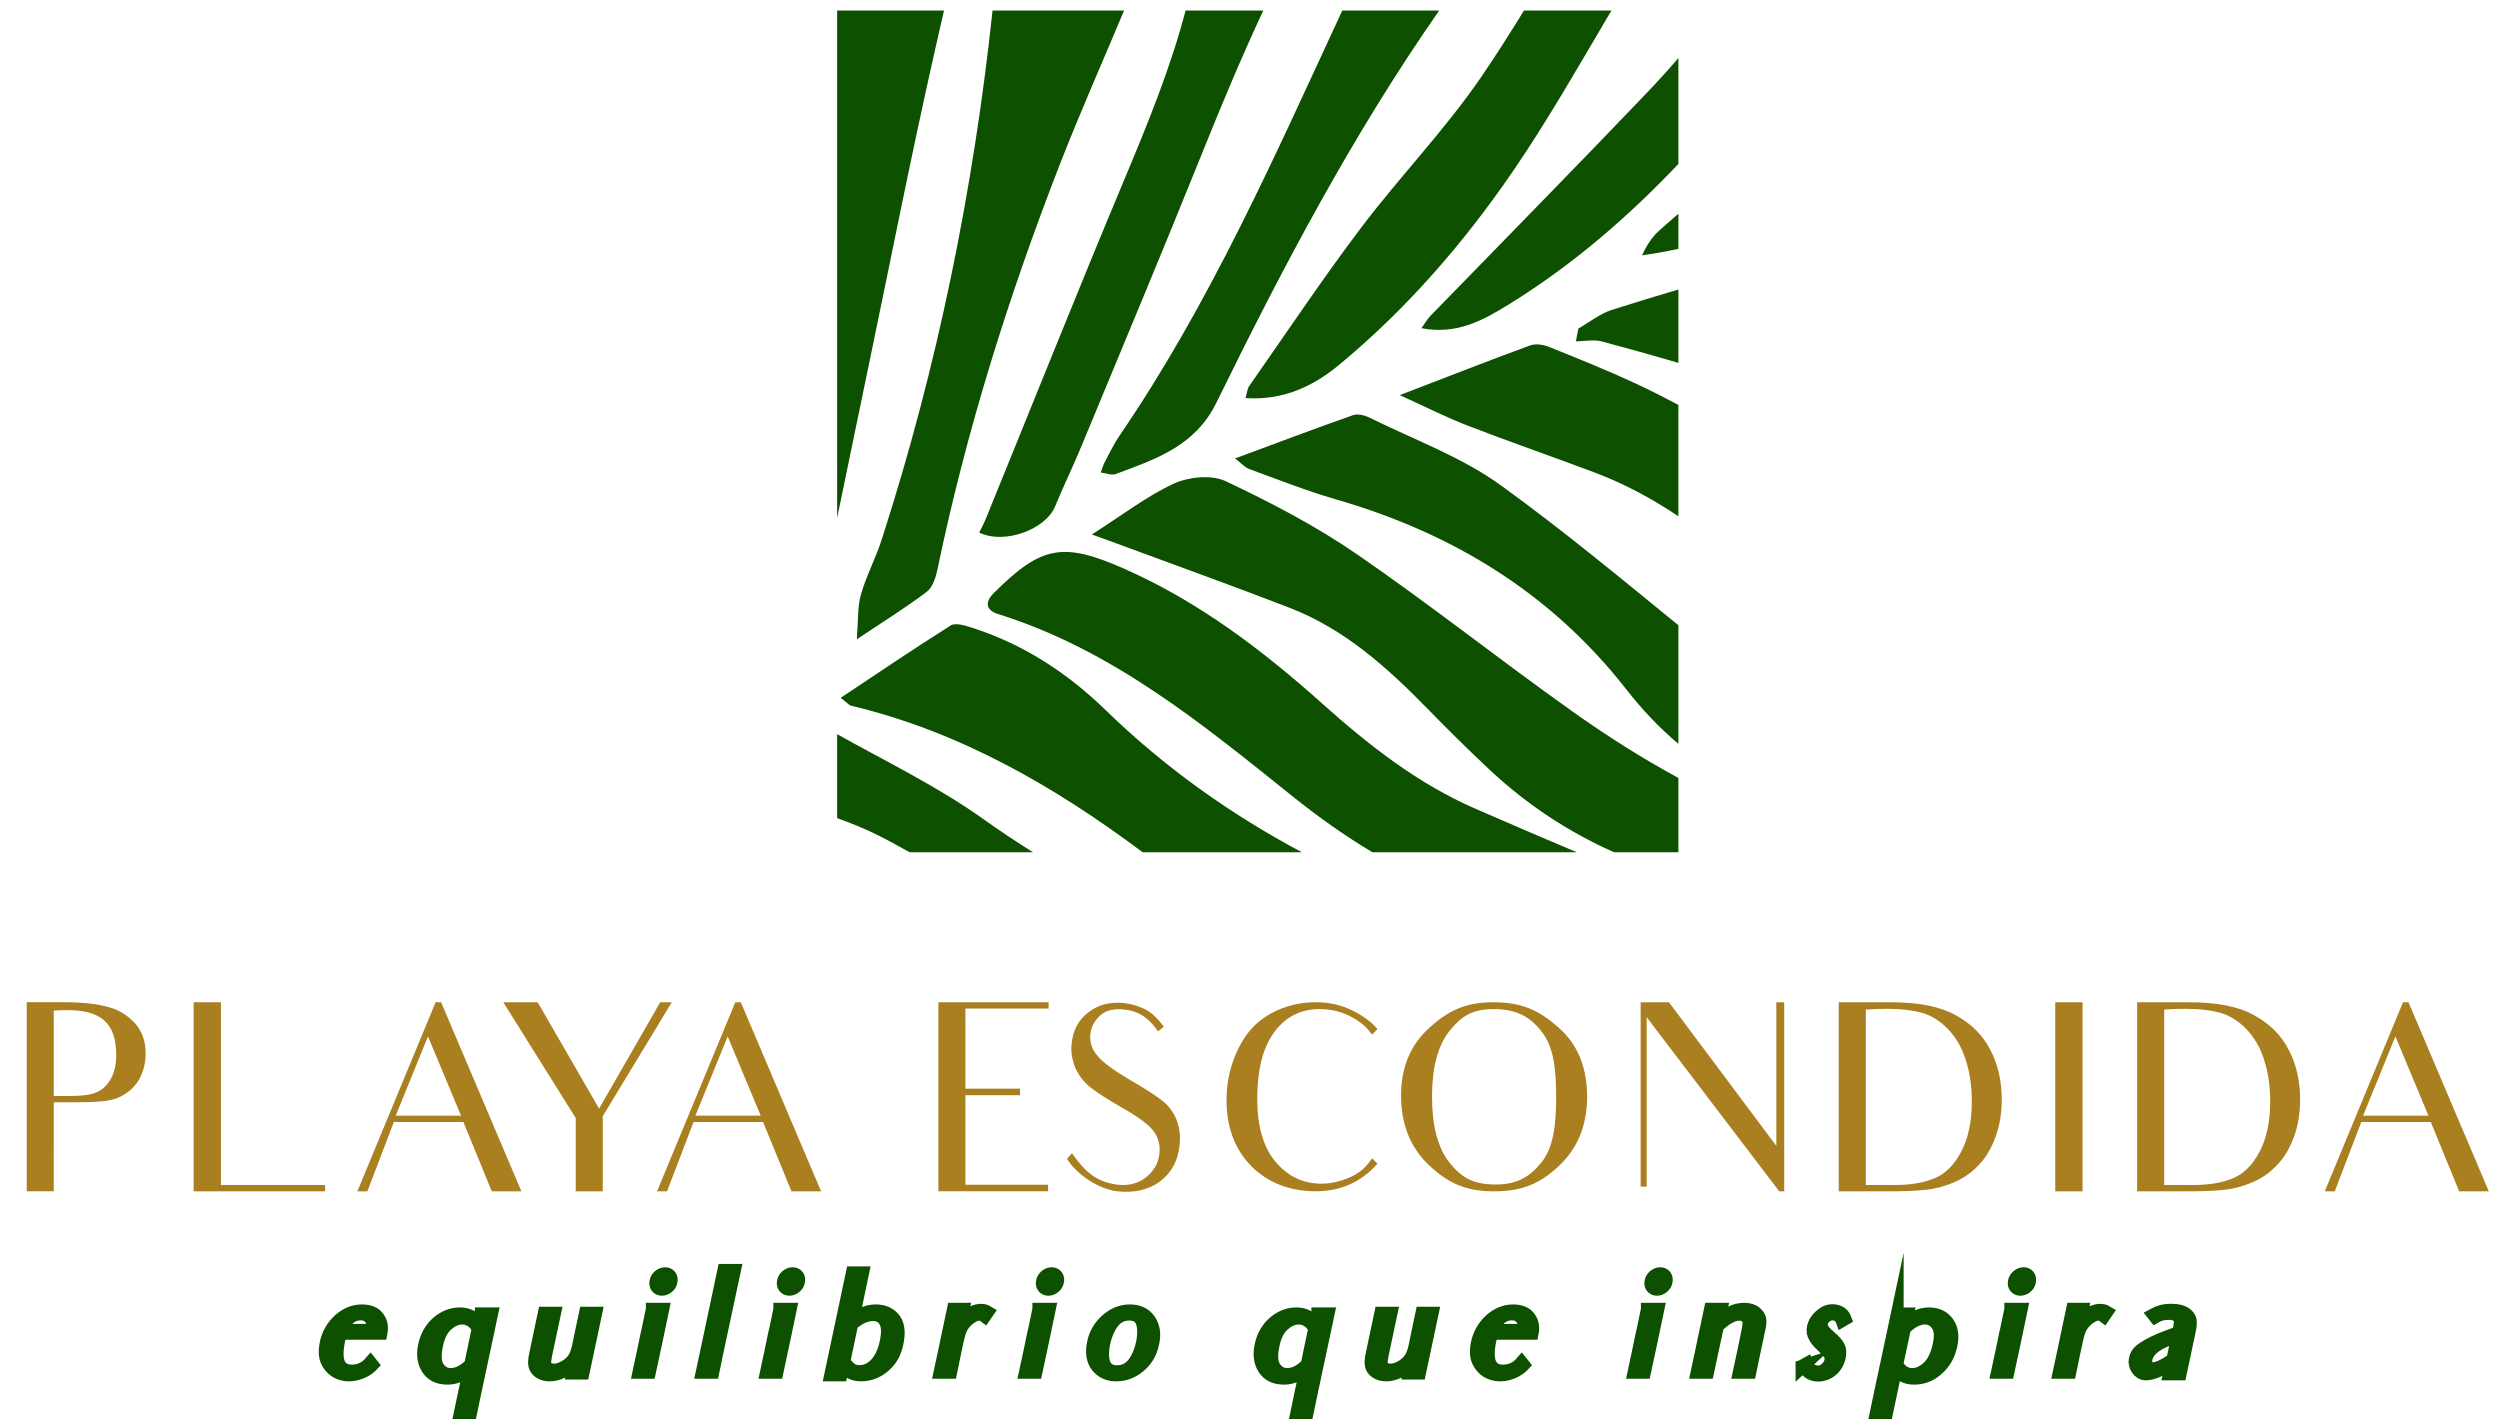 <?xml version="1.0" encoding="utf-8"?>
<!-- Generator: Adobe Illustrator 16.0.0, SVG Export Plug-In . SVG Version: 6.00 Build 0)  -->
<!DOCTYPE svg PUBLIC "-//W3C//DTD SVG 1.1//EN" "http://www.w3.org/Graphics/SVG/1.1/DTD/svg11.dtd">
<svg version="1.1" id="Capa_2" xmlns="http://www.w3.org/2000/svg" xmlns:xlink="http://www.w3.org/1999/xlink" x="0px" y="0px"
	 width="175.287px" height="100px" viewBox="0 0 175.287 100" enable-background="new 0 0 175.287 100" xml:space="preserve">
<g>
	<path fill="#A97F20" d="M171.429,81.098c0,0,0.295,0.719,0.994,2.431h2.079l-5.63-13.255h-0.387l-5.482,13.255h0.699l1.858-4.859
		h4.875L171.429,81.098z M165.688,78.227l2.265-5.56l2.318,5.56H165.688z M149.846,83.528h3.605c1.086,0,1.934-0.036,2.521-0.108
		c0.607-0.058,1.232-0.223,1.896-0.498c0.681-0.277,1.269-0.682,1.768-1.216c0.515-0.515,0.901-1.179,1.195-1.97
		c0.295-0.793,0.441-1.675,0.441-2.632c0-1.346-0.276-2.505-0.81-3.518c-0.533-1.031-1.344-1.822-2.429-2.411
		c-1.087-0.608-2.612-0.902-4.544-0.902h-3.645V83.528z M151.741,83.088v-12.3c0.44-0.037,0.992-0.056,1.491-0.056
		c1.012,0,1.839,0.112,2.503,0.295c0.643,0.203,1.231,0.571,1.765,1.124c0.534,0.553,0.956,1.252,1.233,2.117
		c0.294,0.884,0.441,1.858,0.441,2.982c0,1.418-0.258,2.596-0.755,3.516c-0.478,0.921-1.104,1.529-1.84,1.842
		c-0.736,0.313-1.675,0.479-2.815,0.479H151.741z M144.104,70.273v3.295v6.519v3.441h1.914v-3.441v-6.519v-3.295H144.104z
		 M128.925,83.528h3.605c1.087,0,1.933-0.036,2.522-0.108c0.606-0.058,1.232-0.223,1.895-0.498c0.68-0.277,1.27-0.682,1.768-1.216
		c0.514-0.515,0.901-1.179,1.195-1.97c0.294-0.793,0.442-1.675,0.442-2.632c0-1.346-0.277-2.505-0.812-3.518
		c-0.532-1.031-1.343-1.822-2.428-2.411c-1.087-0.608-2.613-0.902-4.545-0.902h-3.644V83.528z M130.821,83.088v-12.3
		c0.44-0.037,0.993-0.056,1.49-0.056c1.012,0,1.839,0.112,2.502,0.295c0.644,0.203,1.232,0.571,1.766,1.124
		c0.534,0.553,0.956,1.252,1.233,2.117c0.295,0.884,0.441,1.858,0.441,2.982c0,1.418-0.258,2.596-0.755,3.516
		c-0.478,0.921-1.104,1.529-1.84,1.842c-0.735,0.313-1.674,0.479-2.815,0.479H130.821z M124.546,70.273v2.318v7.752l-7.525-10.07
		h-1.987v3.167v6.867v2.89h0.423v-2.89v-8.986l9.293,12.207h0.35V72.74v-2.467H124.546z M98.234,76.81
		c0,2.024,0.663,3.663,1.95,4.878c1.307,1.234,2.539,1.841,4.563,1.841c2.099,0,3.331-0.606,4.619-1.841
		c1.27-1.215,1.914-2.816,1.914-4.805c0-2.045-0.663-3.663-2.006-4.842c-1.325-1.179-2.558-1.768-4.546-1.768
		c-1.985,0-3.183,0.589-4.507,1.785S98.234,74.838,98.234,76.81 M100.406,76.883c0-2.027,0.404-3.554,1.214-4.585
		c0.827-1.031,1.582-1.547,3.108-1.547c1.565,0,2.54,0.516,3.368,1.585c0.828,1.049,1.013,2.577,1.013,4.564
		c0,2.043-0.202,3.572-1.031,4.604c-0.828,1.031-1.748,1.547-3.201,1.547c-1.638,0-2.43-0.516-3.257-1.547
		C100.811,80.473,100.406,78.943,100.406,76.883 M96.209,81.21c-0.385,0.588-0.863,1.013-1.452,1.288
		c-0.718,0.331-1.417,0.496-2.098,0.496c-1.288,0-2.355-0.514-3.22-1.528c-0.865-1.03-1.288-2.503-1.288-4.418
		c0-2.025,0.387-3.571,1.178-4.658c0.79-1.086,1.857-1.639,3.201-1.639c1.085,0,2.061,0.333,2.944,1.014
		c0.258,0.202,0.515,0.459,0.717,0.773l0.368-0.351v-0.055c-0.386-0.461-0.956-0.884-1.711-1.271
		c-0.772-0.386-1.638-0.589-2.594-0.589c-1.159,0-2.227,0.276-3.183,0.811c-0.977,0.533-1.73,1.361-2.264,2.484
		c-0.552,1.123-0.81,2.302-0.81,3.572c0,1.915,0.589,3.461,1.748,4.64c1.178,1.16,2.688,1.748,4.526,1.748
		c1.747,0,3.184-0.662,4.305-1.933L96.209,81.21z M82.465,78.448c-0.238-0.553-0.588-0.994-1.066-1.344
		c-0.46-0.351-1.196-0.829-2.227-1.418c-1.085-0.646-1.822-1.179-2.208-1.639c-0.405-0.461-0.57-0.976-0.515-1.547
		c0.055-0.498,0.275-0.92,0.681-1.289c0.386-0.367,0.957-0.516,1.711-0.424c0.791,0.074,1.453,0.424,1.987,1.05
		c0.129,0.147,0.258,0.313,0.368,0.479l0.405-0.332c-0.442-0.589-0.883-1.014-1.343-1.234s-0.938-0.367-1.472-0.423
		c-0.957-0.092-1.785,0.111-2.465,0.644c-0.7,0.535-1.086,1.252-1.178,2.155c-0.073,0.589,0.019,1.16,0.24,1.711
		c0.239,0.553,0.589,1.015,1.067,1.4c0.497,0.387,1.213,0.848,2.171,1.398c1.085,0.608,1.822,1.143,2.208,1.603
		c0.386,0.479,0.533,1.031,0.46,1.657c-0.055,0.626-0.368,1.178-0.901,1.621c-0.553,0.459-1.27,0.661-2.153,0.533
		c-1.325-0.222-2.079-0.774-3.073-2.191l-0.35,0.387c0.718,1.177,2.319,2.154,3.533,2.282c1.214,0.129,2.208-0.108,2.999-0.699
		c0.792-0.606,1.251-1.436,1.361-2.521C82.779,79.626,82.705,79.02,82.465,78.448 M67.69,83.068v-2.945v-0.921v-0.496v-0.295v-1.62
		h1.399h2.429V76.33h-2.484H67.69v-2.375v-0.387v-2.854h1.767h4.066v-0.441h-7.728v3.276v4.861v0.791v0.921v3.405h7.692v-0.46H69.42
		H67.69z M54.498,81.098c0,0,0.294,0.719,0.994,2.431h2.079l-5.629-13.255h-0.387L46.07,83.528h0.7l1.859-4.859h4.875L54.498,81.098
		z M48.757,78.227l2.264-5.56l2.318,5.56H48.757z M46.292,70.273l-4.287,7.456l-4.306-7.456h-2.41l5.078,8.118v5.137h1.895v-5.266
		l4.84-7.989H46.292z M33.486,81.098c0,0,0.294,0.719,0.993,2.431h2.079l-5.63-13.255h-0.387l-5.484,13.255h0.7l1.859-4.859h4.876
		L33.486,81.098z M27.745,78.227l2.263-5.56l2.318,5.56H27.745z M15.491,83.088V70.273h-1.914v3.333v6.517v3.405h9.219v-0.44H15.491
		z M7.689,75.777c-0.313,0.498-0.699,0.755-1.178,0.902c-0.46,0.147-1.067,0.166-1.821,0.166H3.77v-5.983
		c0.222-0.018,0.552-0.036,0.994-0.036c1.196,0,2.061,0.258,2.595,0.772c0.534,0.497,0.791,1.308,0.791,2.394
		C8.149,74.691,8.002,75.3,7.689,75.777 M1.875,70.273v3.498v6.443v3.313H3.77v-2.006c-0.018-0.442,0-0.737,0-1.308v-2.927h1.417
		c1.508,0,2.557-0.057,3.165-0.35c0.589-0.277,1.048-0.663,1.38-1.217c0.313-0.533,0.478-1.158,0.478-1.877
		c0-0.828-0.239-1.491-0.699-2.044c-0.479-0.534-1.085-0.956-1.803-1.159c-0.736-0.223-1.785-0.368-3.146-0.368H1.875z"/>
	<path fill="#0D5000" d="M88.575,0.737h-5.448c-1.067,4.074-2.673,7.978-4.308,11.882c-3.308,7.896-6.478,15.853-9.711,23.784
		c-0.134,0.329-0.308,0.642-0.453,0.938c1.776,0.863,4.653-0.225,5.312-1.813c0.601-1.452,1.288-2.869,1.889-4.32
		c2.808-6.782,5.647-13.55,8.386-20.358C85.613,7.438,87.027,4.052,88.575,0.737 M68.979,57.452
		c-3.212-2.294-6.819-4.039-10.283-5.975v5.887c0.967,0.346,1.917,0.725,2.828,1.182c0.762,0.38,1.511,0.795,2.257,1.212h8.651
		C71.266,59.02,70.111,58.261,68.979,57.452 M66.66,43.854c-2.552,1.603-5.044,3.299-7.717,5.075
		c0.501,0.386,0.601,0.518,0.724,0.548c7.625,1.82,14.259,5.651,20.454,10.281h11.167c-4.971-2.646-9.592-5.912-13.764-9.967
		c-2.716-2.639-5.798-4.64-9.409-5.791C67.65,43.852,66.989,43.646,66.66,43.854 M113.176,59.758h4.505v-5.213
		c-2.553-1.384-5.007-2.943-7.385-4.631c-5.104-3.621-10.016-7.523-15.173-11.067c-2.88-1.979-6.024-3.617-9.19-5.112
		c-0.984-0.465-2.583-0.306-3.622,0.172c-1.911,0.879-3.615,2.205-5.755,3.568c0.857,0.312,1.351,0.486,1.842,0.669
		c4.009,1.486,8.034,2.927,12.021,4.47c3.843,1.485,6.834,4.174,9.666,7.072c1.423,1.456,2.869,2.891,4.354,4.281
		C107.053,56.412,109.968,58.335,113.176,59.758 M112.992,0.737h-6.138c-0.968,1.571-1.954,3.131-2.995,4.654
		c-2.545,3.719-5.723,6.998-8.446,10.603c-2.725,3.607-5.237,7.375-7.83,11.081c-0.129,0.186-0.141,0.453-0.252,0.837
		c2.616,0.172,4.708-0.804,6.523-2.3c4.782-3.947,8.818-8.613,12.3-13.714c2.408-3.529,4.527-7.26,6.704-10.943
		C112.901,0.88,112.949,0.81,112.992,0.737 M85.289,28.231c4.651-9.494,9.583-18.844,15.623-27.494h-6.798
		c-4.727,10.195-9.254,20.499-15.634,29.832c-0.4,0.587-0.704,1.24-1.041,1.868c-0.093,0.174-0.14,0.371-0.257,0.694
		c0.396,0.05,0.759,0.211,1.026,0.112C81.002,32.203,83.782,31.304,85.289,28.231 M112.311,23.94c1.798,0.483,3.59,0.977,5.37,1.505
		v-5.147c-1.559,0.46-3.111,0.938-4.659,1.427c-0.838,0.265-1.572,0.865-2.355,1.311c-0.058,0.299-0.116,0.598-0.175,0.899
		C111.101,23.93,111.744,23.788,112.311,23.94 M116.3,16.198c-0.496,0.451-0.862,1.045-1.171,1.707
		c0.868-0.122,1.718-0.277,2.552-0.459v-2.459C117.224,15.393,116.752,15.786,116.3,16.198 M111.784,33.12
		c2.13,0.798,4.07,1.855,5.896,3.079v-7.804c-0.989-0.531-1.992-1.04-3.016-1.516c-1.985-0.922-4.021-1.739-6.052-2.555
		c-0.399-0.161-0.945-0.248-1.329-0.105c-2.908,1.066-5.791,2.2-9.139,3.486c1.825,0.826,3.257,1.556,4.748,2.133
		C105.841,30.975,108.826,32.01,111.784,33.12 M117.681,11.495V4.068c-0.71,0.827-1.441,1.633-2.19,2.417
		c-5.022,5.265-10.132,10.447-15.203,15.668c-0.204,0.21-0.351,0.476-0.624,0.856c2.478,0.484,4.328-0.551,6.208-1.716
		C110.328,18.531,114.175,15.184,117.681,11.495 M117.681,52.159v-8.32c-4.1-3.342-8.173-6.721-12.452-9.812
		c-2.767-2-6.105-3.208-9.201-4.741c-0.34-0.17-0.834-0.292-1.164-0.176c-2.681,0.943-5.341,1.95-8.272,3.034
		c0.48,0.368,0.703,0.635,0.985,0.738c2.01,0.73,4.003,1.527,6.055,2.119c8.158,2.354,15.083,6.545,20.373,13.306
		C115.12,49.737,116.342,51.028,117.681,52.159 M96.227,59.758h14.336c-2.391-1.012-4.777-2.031-7.154-3.071
		c-4.013-1.755-7.425-4.426-10.662-7.322c-4.193-3.752-8.632-7.133-13.812-9.439c-4.386-1.955-5.901-1.692-9.252,1.652
		c-0.678,0.676-0.532,1.217,0.309,1.48c7.982,2.496,14.287,7.687,20.655,12.792C92.436,57.285,94.29,58.596,96.227,59.758
		 M60.362,41.693c-0.248,0.871-0.181,1.829-0.286,3.131c1.901-1.272,3.458-2.231,4.905-3.333c0.419-0.319,0.637-1.027,0.755-1.596
		c2.021-9.715,4.984-19.145,8.578-28.377c1.412-3.628,2.997-7.188,4.501-10.782h-9.223c-1.342,12.572-3.854,24.954-7.774,37.105
		C61.398,39.147,60.736,40.379,60.362,41.693 M66.188,0.737h-7.492v35.577c0.657-3.146,1.293-6.296,1.953-9.441
		c1.641-7.828,3.166-15.682,4.934-23.479C65.784,2.508,65.986,1.622,66.188,0.737"/>
	<path fill="#0D5000" d="M152.345,95.328c-0.312,0.208-0.579,0.37-0.812,0.475c-0.23,0.104-0.438,0.161-0.591,0.161
		c-0.184,0-0.312-0.067-0.404-0.196c-0.081-0.127-0.104-0.301-0.059-0.521c0.116-0.544,0.649-0.996,1.61-1.354l0.603-0.222
		L152.345,95.328z M153.562,92.534c-0.047-0.173-0.162-0.324-0.371-0.463c-0.221-0.14-0.532-0.209-0.973-0.209
		c-0.521,0-0.903,0.129-1.217,0.301c0.07,0.081,0.07,0.081,0.128,0.164c0.255-0.151,0.521-0.232,0.938-0.232
		c0.254,0,0.45,0.046,0.578,0.149c0.14,0.105,0.209,0.221,0.221,0.35c0.012,0.127-0.012,0.335-0.069,0.626l-0.047,0.208
		l-0.869,0.323c-0.649,0.245-1.182,0.499-1.575,0.767c-0.406,0.267-0.533,0.475-0.602,0.833c-0.081,0.359,0.22,0.984,0.741,0.984
		c0.22,0,0.486-0.058,0.786-0.185c0.313-0.116,0.662-0.3,1.056-0.545l-0.117,0.558l-0.046,0.172h0.742l0.277-1.309l0.36-1.692
		C153.584,92.976,153.596,92.709,153.562,92.534 M147.516,92.293l0.207-0.302c-0.544-0.337-1.505,0.034-1.945,0.904l0.231-1.102
		h-0.694l-0.372,1.761l-0.253,1.205l-0.313,1.461h0.753l0.301-1.461l0.163-0.753c0.08-0.382,0.173-0.684,0.276-0.904
		c0.117-0.22,0.291-0.439,0.545-0.638C146.843,92.141,147.179,92.036,147.516,92.293 M140.983,91.794l-0.337,1.61
		c-0.012,0.023-0.012,0.046-0.022,0.068l-0.266,1.287l-0.313,1.461h0.741l0.313-1.461l0.163-0.753l0.463-2.213h-0.117H140.983z
		 M141.655,90.402c0.149,0,0.289-0.059,0.416-0.163c0.128-0.104,0.209-0.231,0.231-0.394c0.034-0.139,0.012-0.266-0.069-0.383
		c-0.081-0.104-0.196-0.162-0.347-0.162c-0.151,0-0.291,0.059-0.417,0.162c-0.128,0.117-0.208,0.244-0.232,0.383
		c-0.034,0.162-0.011,0.29,0.069,0.394C141.388,90.344,141.504,90.402,141.655,90.402 M135.192,95.873
		c-0.359,0.324-0.719,0.498-1.112,0.498c-0.221,0-0.429-0.059-0.615-0.174c-0.173-0.116-0.335-0.29-0.473-0.51l0.543-2.539
		c0.243-0.242,0.475-0.428,0.719-0.544c0.231-0.115,0.463-0.186,0.705-0.186c0.384,0,0.673,0.163,0.881,0.477
		c0.209,0.299,0.255,0.774,0.117,1.4C135.806,95.015,135.552,95.536,135.192,95.873 M133.025,92.118l-0.358,1.691l-0.811,3.801
		l-0.302,1.438h0.729l0.302-1.438l0.335-1.587c0.163,0.208,0.36,0.36,0.568,0.463c0.221,0.104,0.452,0.15,0.718,0.15
		c0.626,0,1.182-0.219,1.656-0.66c0.486-0.429,0.788-0.984,0.928-1.634c0.149-0.66,0.069-1.206-0.232-1.611
		c-0.301-0.404-0.729-0.613-1.309-0.613c-0.278,0-0.557,0.058-0.834,0.175c-0.278,0.114-0.545,0.289-0.811,0.52l0.15-0.694H133.025z
		 M128.995,94.69c-0.022-0.267-0.255-0.592-0.683-0.951c-0.29-0.243-0.476-0.45-0.545-0.603c-0.08-0.161-0.08-0.324-0.011-0.509
		c0.068-0.163,0.186-0.29,0.358-0.396c0.162-0.092,0.346-0.126,0.532-0.08c0.244,0.046,0.417,0.197,0.51,0.452l0.22-0.128
		c-0.115-0.301-0.323-0.485-0.648-0.556c-0.336-0.07-0.648,0-0.927,0.208c-0.289,0.209-0.485,0.441-0.59,0.706
		c-0.116,0.291-0.127,0.545-0.035,0.767c0.093,0.23,0.289,0.497,0.603,0.775c0.289,0.267,0.476,0.486,0.556,0.649
		c0.069,0.163,0.058,0.347-0.022,0.568c-0.082,0.173-0.209,0.335-0.393,0.464c-0.175,0.128-0.385,0.162-0.627,0.115
		c-0.324-0.069-0.544-0.255-0.637-0.557l-0.208,0.116c0.148,0.36,0.405,0.579,0.764,0.662c0.335,0.068,0.672,0.011,0.984-0.164
		c0.313-0.173,0.544-0.439,0.685-0.8C128.973,95.212,129.019,94.957,128.995,94.69 M126.344,95.792v0.011
		c0.011-0.011,0.022-0.011,0.034-0.022L126.344,95.792z M123.354,93.08c0.058-0.256,0.047-0.337,0.047-0.337
		c0.034-0.324-0.128-0.556-0.314-0.707c-0.184-0.162-0.45-0.242-0.798-0.242c-0.313,0-0.613,0.068-0.914,0.22
		c-0.301,0.149-0.591,0.371-0.893,0.673l0.197-0.893h-0.754l-0.358,1.691l-0.267,1.274l-0.313,1.461h0.742l0.313-1.461l0.382-1.772
		c0.29-0.278,0.557-0.487,0.811-0.626c0.255-0.14,0.486-0.209,0.707-0.209c0.219,0,0.394,0.058,0.509,0.186
		c0.129,0.115,0.186,0.267,0.174,0.429c0,0.174-0.045,0.44-0.128,0.812l-0.242,1.182l-0.313,1.461h0.752l0.302-1.461L123.354,93.08z
		 M115.502,91.794l-0.336,1.61c-0.011,0.023-0.011,0.046-0.022,0.068l-0.267,1.287l-0.313,1.461h0.742l0.313-1.461l0.163-0.753
		l0.463-2.213h-0.116H115.502z M116.174,90.402c0.15,0,0.29-0.059,0.417-0.163c0.127-0.104,0.208-0.231,0.232-0.394
		c0.034-0.139,0.012-0.266-0.071-0.383c-0.079-0.104-0.196-0.162-0.347-0.162c-0.149,0-0.289,0.059-0.417,0.162
		c-0.128,0.117-0.207,0.244-0.231,0.383c-0.034,0.162-0.011,0.29,0.069,0.394C115.909,90.344,116.023,90.402,116.174,90.402
		 M106.005,92.129c0.904,0,0.904,0.916,0.857,1.147h-2.213C104.939,92.512,105.38,92.129,106.005,92.129 M106.688,95.525
		c-0.347,0.404-0.787,0.603-1.309,0.603c-0.464,0-0.765-0.187-0.915-0.545c-0.15-0.371-0.14-0.927,0.012-1.657
		c0.023-0.094,0.059-0.243,0.116-0.44h2.838c0.08-0.405,0.046-0.754-0.186-1.078c-0.22-0.336-0.614-0.499-1.158-0.499
		c-0.58,0-1.101,0.221-1.587,0.649c-0.475,0.44-0.788,0.985-0.927,1.646c-0.094,0.462-0.081,0.856,0.046,1.182
		c0.139,0.324,0.336,0.567,0.615,0.753c0.277,0.174,0.59,0.268,0.938,0.268c0.382,0,0.752-0.105,1.111-0.29
		c0.209-0.116,0.394-0.255,0.545-0.418L106.688,95.525z M98.802,96.277h0.729l0.313-1.471l0.579-2.735h-0.73l-0.301,1.425
		l-0.196,0.95c-0.081,0.35-0.186,0.627-0.313,0.813c-0.128,0.197-0.324,0.382-0.59,0.544c-0.279,0.174-0.545,0.256-0.812,0.256
		c-0.173,0-0.324-0.047-0.451-0.14c-0.115-0.092-0.174-0.209-0.186-0.336c0-0.127,0.023-0.337,0.081-0.626l0.614-2.886h-0.73
		l-0.301,1.425l-0.302,1.427c-0.08,0.371-0.104,0.647-0.058,0.822c0.034,0.185,0.151,0.336,0.336,0.464
		c0.187,0.126,0.418,0.197,0.695,0.197c0.324,0,0.636-0.082,0.938-0.243c0.301-0.163,0.592-0.406,0.857-0.731L98.802,96.277z
		 M92.396,92.118l-0.15,0.694c-0.163-0.23-0.359-0.405-0.591-0.52c-0.22-0.117-0.476-0.175-0.752-0.175
		c-0.579,0-1.101,0.209-1.576,0.613c-0.463,0.405-0.776,0.951-0.915,1.611c-0.14,0.649-0.059,1.205,0.23,1.634
		c0.29,0.441,0.755,0.66,1.38,0.66c0.266,0,0.521-0.046,0.775-0.15c0.255-0.103,0.521-0.255,0.775-0.463l-0.347,1.587l-0.3,1.438
		h0.729l0.301-1.438l0.811-3.801l0.36-1.691H92.396z M89.362,95.873c-0.221-0.337-0.244-0.858-0.093-1.577
		c0.128-0.626,0.37-1.102,0.706-1.4c0.349-0.313,0.706-0.477,1.09-0.477c0.231,0,0.438,0.07,0.625,0.186
		c0.185,0.116,0.348,0.302,0.486,0.544l-0.533,2.539c-0.232,0.22-0.464,0.394-0.694,0.51c-0.232,0.115-0.465,0.174-0.684,0.174
		C89.871,96.371,89.582,96.197,89.362,95.873 M76.668,94.146c-0.151,0.694-0.058,1.239,0.254,1.646
		c0.324,0.405,0.776,0.614,1.343,0.614c0.579,0,1.124-0.197,1.609-0.604c0.499-0.406,0.823-0.949,0.962-1.656
		c0.139-0.639,0.046-1.159-0.255-1.601c-0.312-0.428-0.764-0.638-1.355-0.638c-0.59,0-1.123,0.21-1.621,0.638
		C77.12,92.976,76.795,93.508,76.668,94.146 M77.397,94.17c0.162-0.731,0.44-1.252,0.718-1.565c0.29-0.312,0.648-0.464,1.066-0.464
		c0.417,0,0.706,0.152,0.856,0.464c0.151,0.313,0.209,0.834,0.058,1.565c-0.162,0.741-0.44,1.262-0.718,1.552
		c-0.289,0.302-0.637,0.452-1.054,0.452c-0.405,0-0.695-0.15-0.857-0.452C77.305,95.432,77.247,94.911,77.397,94.17 M72.834,91.794
		l-0.336,1.61c-0.011,0.023-0.011,0.046-0.024,0.068l-0.266,1.287l-0.313,1.461h0.742l0.313-1.461l0.162-0.753l0.463-2.213h-0.116
		H72.834z M73.506,90.402c0.151,0,0.29-0.059,0.417-0.163c0.127-0.104,0.208-0.231,0.231-0.394c0.035-0.139,0.012-0.266-0.069-0.383
		c-0.081-0.104-0.197-0.162-0.348-0.162s-0.289,0.059-0.417,0.162c-0.127,0.117-0.208,0.244-0.231,0.383
		c-0.035,0.162-0.012,0.29,0.069,0.394C73.24,90.344,73.356,90.402,73.506,90.402 M69.047,92.293l0.208-0.302
		c-0.544-0.337-1.505,0.034-1.946,0.904l0.231-1.102h-0.694l-0.371,1.761l-0.255,1.205l-0.313,1.461h0.753l0.301-1.461l0.162-0.753
		c0.081-0.382,0.174-0.684,0.278-0.904c0.116-0.22,0.289-0.439,0.544-0.638C68.375,92.141,68.711,92.036,69.047,92.293
		 M59.191,95.373l0.533-2.538c0.267-0.219,0.521-0.382,0.764-0.497c0.255-0.105,0.486-0.162,0.718-0.162
		c0.406,0,0.695,0.162,0.869,0.487c0.174,0.324,0.185,0.799,0.058,1.413c-0.139,0.672-0.382,1.193-0.718,1.554
		c-0.336,0.358-0.718,0.533-1.159,0.533c-0.29,0-0.521-0.082-0.695-0.256C59.388,95.745,59.202,95.56,59.191,95.373 M62.735,92.534
		c-0.301-0.416-0.742-0.626-1.344-0.626c-0.255,0-0.509,0.049-0.776,0.151c-0.266,0.104-0.545,0.268-0.822,0.486l0.695-3.303h-0.104
		c0,0.013-0.012,0-0.012,0h-0.614l-1.518,7.163h0.73c0.069-0.313,0.116-0.522,0.162-0.766c0.104,0.256,0.255,0.44,0.463,0.568
		c0.197,0.126,0.463,0.197,0.765,0.197c0.625,0,1.181-0.22,1.667-0.649c0.486-0.44,0.729-0.916,0.869-1.576
		C63.036,93.543,63.024,92.953,62.735,92.534 M54.674,91.794l-0.336,1.61c-0.011,0.023-0.011,0.046-0.023,0.068l-0.267,1.287
		l-0.312,1.461h0.742l0.312-1.461l0.162-0.753l0.464-2.213h-0.116H54.674z M55.346,90.402c0.15,0,0.289-0.059,0.417-0.163
		c0.127-0.104,0.208-0.231,0.231-0.394c0.035-0.139,0.012-0.266-0.069-0.383c-0.081-0.104-0.197-0.162-0.348-0.162
		s-0.29,0.059-0.417,0.162c-0.128,0.117-0.209,0.244-0.232,0.383c-0.035,0.162-0.012,0.29,0.07,0.394
		C55.079,90.344,55.195,90.402,55.346,90.402 M50.284,94.76l1.217-5.691h-0.116c-0.012,0.013-0.023,0.013-0.023,0h-0.614
		l-0.313,1.484l-0.892,4.207l-0.313,1.461h0.753L50.284,94.76z M45.733,91.794l-0.336,1.61c-0.012,0.023-0.012,0.046-0.022,0.068
		l-0.267,1.287l-0.313,1.461h0.742l0.313-1.461l0.163-0.753l0.463-2.213h-0.117H45.733z M46.405,90.402
		c0.15,0,0.29-0.059,0.417-0.163c0.127-0.104,0.208-0.231,0.232-0.394c0.035-0.139,0.011-0.266-0.07-0.383
		c-0.081-0.104-0.197-0.162-0.347-0.162c-0.151,0-0.29,0.059-0.417,0.162c-0.127,0.117-0.208,0.244-0.232,0.383
		c-0.034,0.162-0.011,0.29,0.07,0.394C46.138,90.344,46.254,90.402,46.405,90.402 M40.15,96.277h0.73l0.313-1.471l0.579-2.735
		h-0.729l-0.301,1.425l-0.197,0.95c-0.081,0.35-0.185,0.627-0.313,0.813c-0.126,0.197-0.324,0.382-0.59,0.544
		c-0.279,0.174-0.545,0.256-0.812,0.256c-0.173,0-0.324-0.047-0.452-0.14c-0.116-0.092-0.174-0.209-0.185-0.336
		c0-0.127,0.023-0.337,0.081-0.626l0.614-2.886h-0.73l-0.301,1.425l-0.301,1.427c-0.082,0.371-0.104,0.647-0.058,0.822
		c0.034,0.185,0.15,0.336,0.335,0.464c0.185,0.126,0.417,0.197,0.695,0.197c0.324,0,0.637-0.082,0.938-0.243
		c0.301-0.163,0.59-0.406,0.857-0.731L40.15,96.277z M33.745,92.118l-0.15,0.694c-0.162-0.23-0.359-0.405-0.59-0.52
		c-0.22-0.117-0.475-0.175-0.753-0.175c-0.58,0-1.1,0.209-1.575,0.613c-0.463,0.405-0.776,0.951-0.915,1.611
		c-0.139,0.649-0.058,1.205,0.232,1.634c0.29,0.441,0.752,0.66,1.378,0.66c0.266,0,0.521-0.046,0.776-0.15
		c0.255-0.103,0.522-0.255,0.775-0.463l-0.347,1.587l-0.301,1.438h0.73l0.301-1.438l0.811-3.801l0.358-1.691H33.745z M30.71,95.873
		c-0.22-0.337-0.242-0.858-0.092-1.577c0.127-0.626,0.37-1.102,0.706-1.4c0.347-0.313,0.707-0.477,1.089-0.477
		c0.231,0,0.44,0.07,0.625,0.186c0.185,0.116,0.348,0.302,0.486,0.544l-0.533,2.539c-0.232,0.22-0.463,0.394-0.695,0.51
		c-0.231,0.115-0.463,0.174-0.683,0.174C31.22,96.371,30.931,96.197,30.71,95.873 M25.291,92.129c0.904,0,0.904,0.916,0.857,1.147
		h-2.212C24.225,92.512,24.665,92.129,25.291,92.129 M25.973,95.525c-0.347,0.404-0.787,0.603-1.308,0.603
		c-0.463,0-0.764-0.187-0.915-0.545c-0.15-0.371-0.139-0.927,0.011-1.657c0.023-0.094,0.058-0.243,0.117-0.44h2.837
		c0.081-0.405,0.046-0.754-0.186-1.078c-0.22-0.336-0.614-0.499-1.159-0.499c-0.579,0-1.1,0.221-1.586,0.649
		c-0.476,0.44-0.788,0.985-0.926,1.646c-0.093,0.462-0.081,0.856,0.046,1.182c0.139,0.324,0.336,0.567,0.614,0.753
		c0.278,0.174,0.59,0.268,0.938,0.268c0.382,0,0.752-0.105,1.112-0.29c0.208-0.116,0.393-0.255,0.544-0.418L25.973,95.525z"/>
	<path fill="none" stroke="#0D5000" stroke-width="0.896" stroke-miterlimit="10" d="M152.345,95.328
		c-0.312,0.208-0.579,0.37-0.812,0.475c-0.23,0.104-0.438,0.161-0.591,0.161c-0.184,0-0.312-0.067-0.404-0.196
		c-0.081-0.127-0.104-0.301-0.059-0.521c0.116-0.544,0.649-0.996,1.61-1.354l0.603-0.222L152.345,95.328z M153.562,92.534
		c-0.047-0.173-0.162-0.324-0.371-0.463c-0.221-0.14-0.532-0.209-0.973-0.209c-0.521,0-0.903,0.129-1.217,0.301
		c0.07,0.081,0.07,0.081,0.128,0.164c0.255-0.151,0.521-0.232,0.938-0.232c0.254,0,0.45,0.046,0.578,0.149
		c0.14,0.105,0.209,0.221,0.221,0.35c0.012,0.127-0.012,0.335-0.069,0.626l-0.047,0.208l-0.869,0.323
		c-0.649,0.245-1.182,0.499-1.575,0.767c-0.406,0.267-0.533,0.475-0.602,0.833c-0.081,0.359,0.22,0.984,0.741,0.984
		c0.22,0,0.486-0.058,0.786-0.185c0.313-0.116,0.662-0.3,1.056-0.545l-0.117,0.558l-0.046,0.172h0.742l0.277-1.309l0.36-1.692
		C153.584,92.976,153.596,92.709,153.562,92.534z M147.516,92.293l0.207-0.302c-0.544-0.337-1.505,0.034-1.945,0.904l0.231-1.102
		h-0.694l-0.372,1.761l-0.253,1.205l-0.313,1.461h0.753l0.301-1.461l0.163-0.753c0.08-0.382,0.173-0.684,0.276-0.904
		c0.117-0.22,0.291-0.439,0.545-0.638C146.843,92.141,147.179,92.036,147.516,92.293z M140.983,91.794l-0.337,1.61
		c-0.012,0.023-0.012,0.046-0.022,0.068l-0.266,1.287l-0.313,1.461h0.741l0.313-1.461l0.163-0.753l0.463-2.213h-0.117H140.983z
		 M141.655,90.402c0.149,0,0.289-0.059,0.416-0.163c0.128-0.104,0.209-0.231,0.231-0.394c0.034-0.139,0.012-0.266-0.069-0.383
		c-0.081-0.104-0.196-0.162-0.347-0.162c-0.151,0-0.291,0.059-0.417,0.162c-0.128,0.117-0.208,0.244-0.232,0.383
		c-0.034,0.162-0.011,0.29,0.069,0.394C141.388,90.344,141.504,90.402,141.655,90.402z M135.192,95.873
		c-0.359,0.324-0.719,0.498-1.112,0.498c-0.221,0-0.429-0.059-0.615-0.174c-0.173-0.116-0.335-0.29-0.473-0.51l0.543-2.539
		c0.243-0.242,0.475-0.428,0.719-0.544c0.231-0.115,0.463-0.186,0.705-0.186c0.384,0,0.673,0.163,0.881,0.477
		c0.209,0.299,0.255,0.774,0.117,1.4C135.806,95.015,135.552,95.536,135.192,95.873z M133.025,92.118l-0.358,1.691l-0.811,3.801
		l-0.302,1.438h0.729l0.302-1.438l0.335-1.587c0.163,0.208,0.36,0.36,0.568,0.463c0.221,0.104,0.452,0.15,0.718,0.15
		c0.626,0,1.182-0.219,1.656-0.66c0.486-0.429,0.788-0.984,0.928-1.634c0.149-0.66,0.069-1.206-0.232-1.611
		c-0.301-0.404-0.729-0.613-1.309-0.613c-0.278,0-0.557,0.058-0.834,0.175c-0.278,0.114-0.545,0.289-0.811,0.52l0.15-0.694H133.025z
		 M128.995,94.69c-0.022-0.267-0.255-0.592-0.683-0.951c-0.29-0.243-0.476-0.45-0.545-0.603c-0.08-0.161-0.08-0.324-0.011-0.509
		c0.068-0.163,0.186-0.29,0.358-0.396c0.162-0.092,0.346-0.126,0.532-0.08c0.244,0.046,0.417,0.197,0.51,0.452l0.22-0.128
		c-0.115-0.301-0.323-0.485-0.648-0.556c-0.336-0.07-0.648,0-0.927,0.208c-0.289,0.209-0.485,0.441-0.59,0.706
		c-0.116,0.291-0.127,0.545-0.035,0.767c0.093,0.23,0.289,0.497,0.603,0.775c0.289,0.267,0.476,0.486,0.556,0.649
		c0.069,0.163,0.058,0.347-0.022,0.568c-0.082,0.173-0.209,0.335-0.393,0.464c-0.175,0.128-0.385,0.162-0.627,0.115
		c-0.324-0.069-0.544-0.255-0.637-0.557l-0.208,0.116c0.148,0.36,0.405,0.579,0.764,0.662c0.335,0.068,0.672,0.011,0.984-0.164
		c0.313-0.173,0.544-0.439,0.685-0.8C128.973,95.212,129.019,94.957,128.995,94.69z M126.344,95.792v0.011
		c0.011-0.011,0.022-0.011,0.034-0.022L126.344,95.792z M123.354,93.08c0.058-0.256,0.047-0.337,0.047-0.337
		c0.034-0.324-0.128-0.556-0.314-0.707c-0.184-0.162-0.45-0.242-0.798-0.242c-0.313,0-0.613,0.068-0.914,0.22
		c-0.301,0.149-0.591,0.371-0.893,0.673l0.197-0.893h-0.754l-0.358,1.691l-0.267,1.274l-0.313,1.461h0.742l0.313-1.461l0.382-1.772
		c0.29-0.278,0.557-0.487,0.811-0.626c0.255-0.14,0.486-0.209,0.707-0.209c0.219,0,0.394,0.058,0.509,0.186
		c0.129,0.115,0.186,0.267,0.174,0.429c0,0.174-0.045,0.44-0.128,0.812l-0.242,1.182l-0.313,1.461h0.752l0.302-1.461L123.354,93.08z
		 M115.502,91.794l-0.336,1.61c-0.011,0.023-0.011,0.046-0.022,0.068l-0.267,1.287l-0.313,1.461h0.742l0.313-1.461l0.163-0.753
		l0.463-2.213h-0.116H115.502z M116.174,90.402c0.15,0,0.29-0.059,0.417-0.163c0.127-0.104,0.208-0.231,0.232-0.394
		c0.034-0.139,0.012-0.266-0.071-0.383c-0.079-0.104-0.196-0.162-0.347-0.162c-0.149,0-0.289,0.059-0.417,0.162
		c-0.128,0.117-0.207,0.244-0.231,0.383c-0.034,0.162-0.011,0.29,0.069,0.394C115.909,90.344,116.023,90.402,116.174,90.402z
		 M106.005,92.129c0.904,0,0.904,0.916,0.857,1.147h-2.213C104.939,92.512,105.38,92.129,106.005,92.129z M106.688,95.525
		c-0.347,0.404-0.787,0.603-1.309,0.603c-0.464,0-0.765-0.187-0.915-0.545c-0.15-0.371-0.14-0.927,0.012-1.657
		c0.023-0.094,0.059-0.243,0.116-0.44h2.838c0.08-0.405,0.046-0.754-0.186-1.078c-0.22-0.336-0.614-0.499-1.158-0.499
		c-0.58,0-1.101,0.221-1.587,0.649c-0.475,0.44-0.788,0.985-0.927,1.646c-0.094,0.462-0.081,0.856,0.046,1.182
		c0.139,0.324,0.336,0.567,0.615,0.753c0.277,0.174,0.59,0.268,0.938,0.268c0.382,0,0.752-0.105,1.111-0.29
		c0.209-0.116,0.394-0.255,0.545-0.418L106.688,95.525z M98.802,96.277h0.729l0.313-1.471l0.579-2.735h-0.73l-0.301,1.425
		l-0.196,0.95c-0.081,0.35-0.186,0.627-0.313,0.813c-0.128,0.197-0.324,0.382-0.59,0.544c-0.279,0.174-0.545,0.256-0.812,0.256
		c-0.173,0-0.324-0.047-0.451-0.14c-0.115-0.092-0.174-0.209-0.186-0.336c0-0.127,0.023-0.337,0.081-0.626l0.614-2.886h-0.73
		l-0.301,1.425l-0.302,1.427c-0.08,0.371-0.104,0.647-0.058,0.822c0.034,0.185,0.151,0.336,0.336,0.464
		c0.187,0.126,0.418,0.197,0.695,0.197c0.324,0,0.636-0.082,0.938-0.243c0.301-0.163,0.592-0.406,0.857-0.731L98.802,96.277z
		 M92.396,92.118l-0.15,0.694c-0.163-0.23-0.359-0.405-0.591-0.52c-0.22-0.117-0.476-0.175-0.752-0.175
		c-0.579,0-1.101,0.209-1.576,0.613c-0.463,0.405-0.776,0.951-0.915,1.611c-0.14,0.649-0.059,1.205,0.23,1.634
		c0.29,0.441,0.755,0.66,1.38,0.66c0.266,0,0.521-0.046,0.775-0.15c0.255-0.103,0.521-0.255,0.775-0.463l-0.347,1.587l-0.3,1.438
		h0.729l0.301-1.438l0.811-3.801l0.36-1.691H92.396z M89.362,95.873c-0.221-0.337-0.244-0.858-0.093-1.577
		c0.128-0.626,0.37-1.102,0.706-1.4c0.349-0.313,0.706-0.477,1.09-0.477c0.231,0,0.438,0.07,0.625,0.186
		c0.185,0.116,0.348,0.302,0.486,0.544l-0.533,2.539c-0.232,0.22-0.464,0.394-0.694,0.51c-0.232,0.115-0.465,0.174-0.684,0.174
		C89.871,96.371,89.582,96.197,89.362,95.873z M76.668,94.146c-0.151,0.694-0.058,1.239,0.254,1.646
		c0.324,0.405,0.776,0.614,1.343,0.614c0.579,0,1.124-0.197,1.609-0.604c0.499-0.406,0.823-0.949,0.962-1.656
		c0.139-0.639,0.046-1.159-0.255-1.601c-0.312-0.428-0.764-0.638-1.355-0.638c-0.59,0-1.123,0.21-1.621,0.638
		C77.12,92.976,76.795,93.508,76.668,94.146z M77.397,94.17c0.162-0.731,0.44-1.252,0.718-1.565c0.29-0.312,0.648-0.464,1.066-0.464
		c0.417,0,0.706,0.152,0.856,0.464c0.151,0.313,0.209,0.834,0.058,1.565c-0.162,0.741-0.44,1.262-0.718,1.552
		c-0.289,0.302-0.637,0.452-1.054,0.452c-0.405,0-0.695-0.15-0.857-0.452C77.305,95.432,77.247,94.911,77.397,94.17z M72.834,91.794
		l-0.336,1.61c-0.011,0.023-0.011,0.046-0.024,0.068l-0.266,1.287l-0.313,1.461h0.742l0.313-1.461l0.162-0.753l0.463-2.213h-0.116
		H72.834z M73.506,90.402c0.151,0,0.29-0.059,0.417-0.163c0.127-0.104,0.208-0.231,0.231-0.394c0.035-0.139,0.012-0.266-0.069-0.383
		c-0.081-0.104-0.197-0.162-0.348-0.162s-0.289,0.059-0.417,0.162c-0.127,0.117-0.208,0.244-0.231,0.383
		c-0.035,0.162-0.012,0.29,0.069,0.394C73.24,90.344,73.356,90.402,73.506,90.402z M69.047,92.293l0.208-0.302
		c-0.544-0.337-1.505,0.034-1.946,0.904l0.231-1.102h-0.694l-0.371,1.761l-0.255,1.205l-0.313,1.461h0.753l0.301-1.461l0.162-0.753
		c0.081-0.382,0.174-0.684,0.278-0.904c0.116-0.22,0.289-0.439,0.544-0.638C68.375,92.141,68.711,92.036,69.047,92.293z
		 M59.191,95.373l0.533-2.538c0.267-0.219,0.521-0.382,0.764-0.497c0.255-0.105,0.486-0.162,0.718-0.162
		c0.406,0,0.695,0.162,0.869,0.487c0.174,0.324,0.185,0.799,0.058,1.413c-0.139,0.672-0.382,1.193-0.718,1.554
		c-0.336,0.358-0.718,0.533-1.159,0.533c-0.29,0-0.521-0.082-0.695-0.256C59.388,95.745,59.202,95.56,59.191,95.373z M62.735,92.534
		c-0.301-0.416-0.742-0.626-1.344-0.626c-0.255,0-0.509,0.049-0.776,0.151c-0.266,0.104-0.545,0.268-0.822,0.486l0.695-3.303h-0.104
		c0,0.013-0.012,0-0.012,0h-0.614l-1.518,7.163h0.73c0.069-0.313,0.116-0.522,0.162-0.766c0.104,0.256,0.255,0.44,0.463,0.568
		c0.197,0.126,0.463,0.197,0.765,0.197c0.625,0,1.181-0.22,1.667-0.649c0.486-0.44,0.729-0.916,0.869-1.576
		C63.036,93.543,63.024,92.953,62.735,92.534z M54.674,91.794l-0.336,1.61c-0.011,0.023-0.011,0.046-0.023,0.068l-0.267,1.287
		l-0.312,1.461h0.742l0.312-1.461l0.162-0.753l0.464-2.213h-0.116H54.674z M55.346,90.402c0.15,0,0.289-0.059,0.417-0.163
		c0.127-0.104,0.208-0.231,0.231-0.394c0.035-0.139,0.012-0.266-0.069-0.383c-0.081-0.104-0.197-0.162-0.348-0.162
		s-0.29,0.059-0.417,0.162c-0.128,0.117-0.209,0.244-0.232,0.383c-0.035,0.162-0.012,0.29,0.07,0.394
		C55.079,90.344,55.195,90.402,55.346,90.402z M50.284,94.76l1.217-5.691h-0.116c-0.012,0.013-0.023,0.013-0.023,0h-0.614
		l-0.313,1.484l-0.892,4.207l-0.313,1.461h0.753L50.284,94.76z M45.733,91.794l-0.336,1.61c-0.012,0.023-0.012,0.046-0.022,0.068
		l-0.267,1.287l-0.313,1.461h0.742l0.313-1.461l0.163-0.753l0.463-2.213h-0.117H45.733z M46.405,90.402
		c0.15,0,0.29-0.059,0.417-0.163c0.127-0.104,0.208-0.231,0.232-0.394c0.035-0.139,0.011-0.266-0.07-0.383
		c-0.081-0.104-0.197-0.162-0.347-0.162c-0.151,0-0.29,0.059-0.417,0.162c-0.127,0.117-0.208,0.244-0.232,0.383
		c-0.034,0.162-0.011,0.29,0.07,0.394C46.138,90.344,46.254,90.402,46.405,90.402z M40.15,96.277h0.73l0.313-1.471l0.579-2.735
		h-0.729l-0.301,1.425l-0.197,0.95c-0.081,0.35-0.185,0.627-0.313,0.813c-0.126,0.197-0.324,0.382-0.59,0.544
		c-0.279,0.174-0.545,0.256-0.812,0.256c-0.173,0-0.324-0.047-0.452-0.14c-0.116-0.092-0.174-0.209-0.185-0.336
		c0-0.127,0.023-0.337,0.081-0.626l0.614-2.886h-0.73l-0.301,1.425l-0.301,1.427c-0.082,0.371-0.104,0.647-0.058,0.822
		c0.034,0.185,0.15,0.336,0.335,0.464c0.185,0.126,0.417,0.197,0.695,0.197c0.324,0,0.637-0.082,0.938-0.243
		c0.301-0.163,0.59-0.406,0.857-0.731L40.15,96.277z M33.745,92.118l-0.15,0.694c-0.162-0.23-0.359-0.405-0.59-0.52
		c-0.22-0.117-0.475-0.175-0.753-0.175c-0.58,0-1.1,0.209-1.575,0.613c-0.463,0.405-0.776,0.951-0.915,1.611
		c-0.139,0.649-0.058,1.205,0.232,1.634c0.29,0.441,0.752,0.66,1.378,0.66c0.266,0,0.521-0.046,0.776-0.15
		c0.255-0.103,0.522-0.255,0.775-0.463l-0.347,1.587l-0.301,1.438h0.73l0.301-1.438l0.811-3.801l0.358-1.691H33.745z M30.71,95.873
		c-0.22-0.337-0.242-0.858-0.092-1.577c0.127-0.626,0.37-1.102,0.706-1.4c0.347-0.313,0.707-0.477,1.089-0.477
		c0.231,0,0.44,0.07,0.625,0.186c0.185,0.116,0.348,0.302,0.486,0.544l-0.533,2.539c-0.232,0.22-0.463,0.394-0.695,0.51
		c-0.231,0.115-0.463,0.174-0.683,0.174C31.22,96.371,30.931,96.197,30.71,95.873z M25.291,92.129c0.904,0,0.904,0.916,0.857,1.147
		h-2.212C24.225,92.512,24.665,92.129,25.291,92.129z M25.973,95.525c-0.347,0.404-0.787,0.603-1.308,0.603
		c-0.463,0-0.764-0.187-0.915-0.545c-0.15-0.371-0.139-0.927,0.011-1.657c0.023-0.094,0.058-0.243,0.117-0.44h2.837
		c0.081-0.405,0.046-0.754-0.186-1.078c-0.22-0.336-0.614-0.499-1.159-0.499c-0.579,0-1.1,0.221-1.586,0.649
		c-0.476,0.44-0.788,0.985-0.926,1.646c-0.093,0.462-0.081,0.856,0.046,1.182c0.139,0.324,0.336,0.567,0.614,0.753
		c0.278,0.174,0.59,0.268,0.938,0.268c0.382,0,0.752-0.105,1.112-0.29c0.208-0.116,0.393-0.255,0.544-0.418L25.973,95.525z"/>
</g>
</svg>
